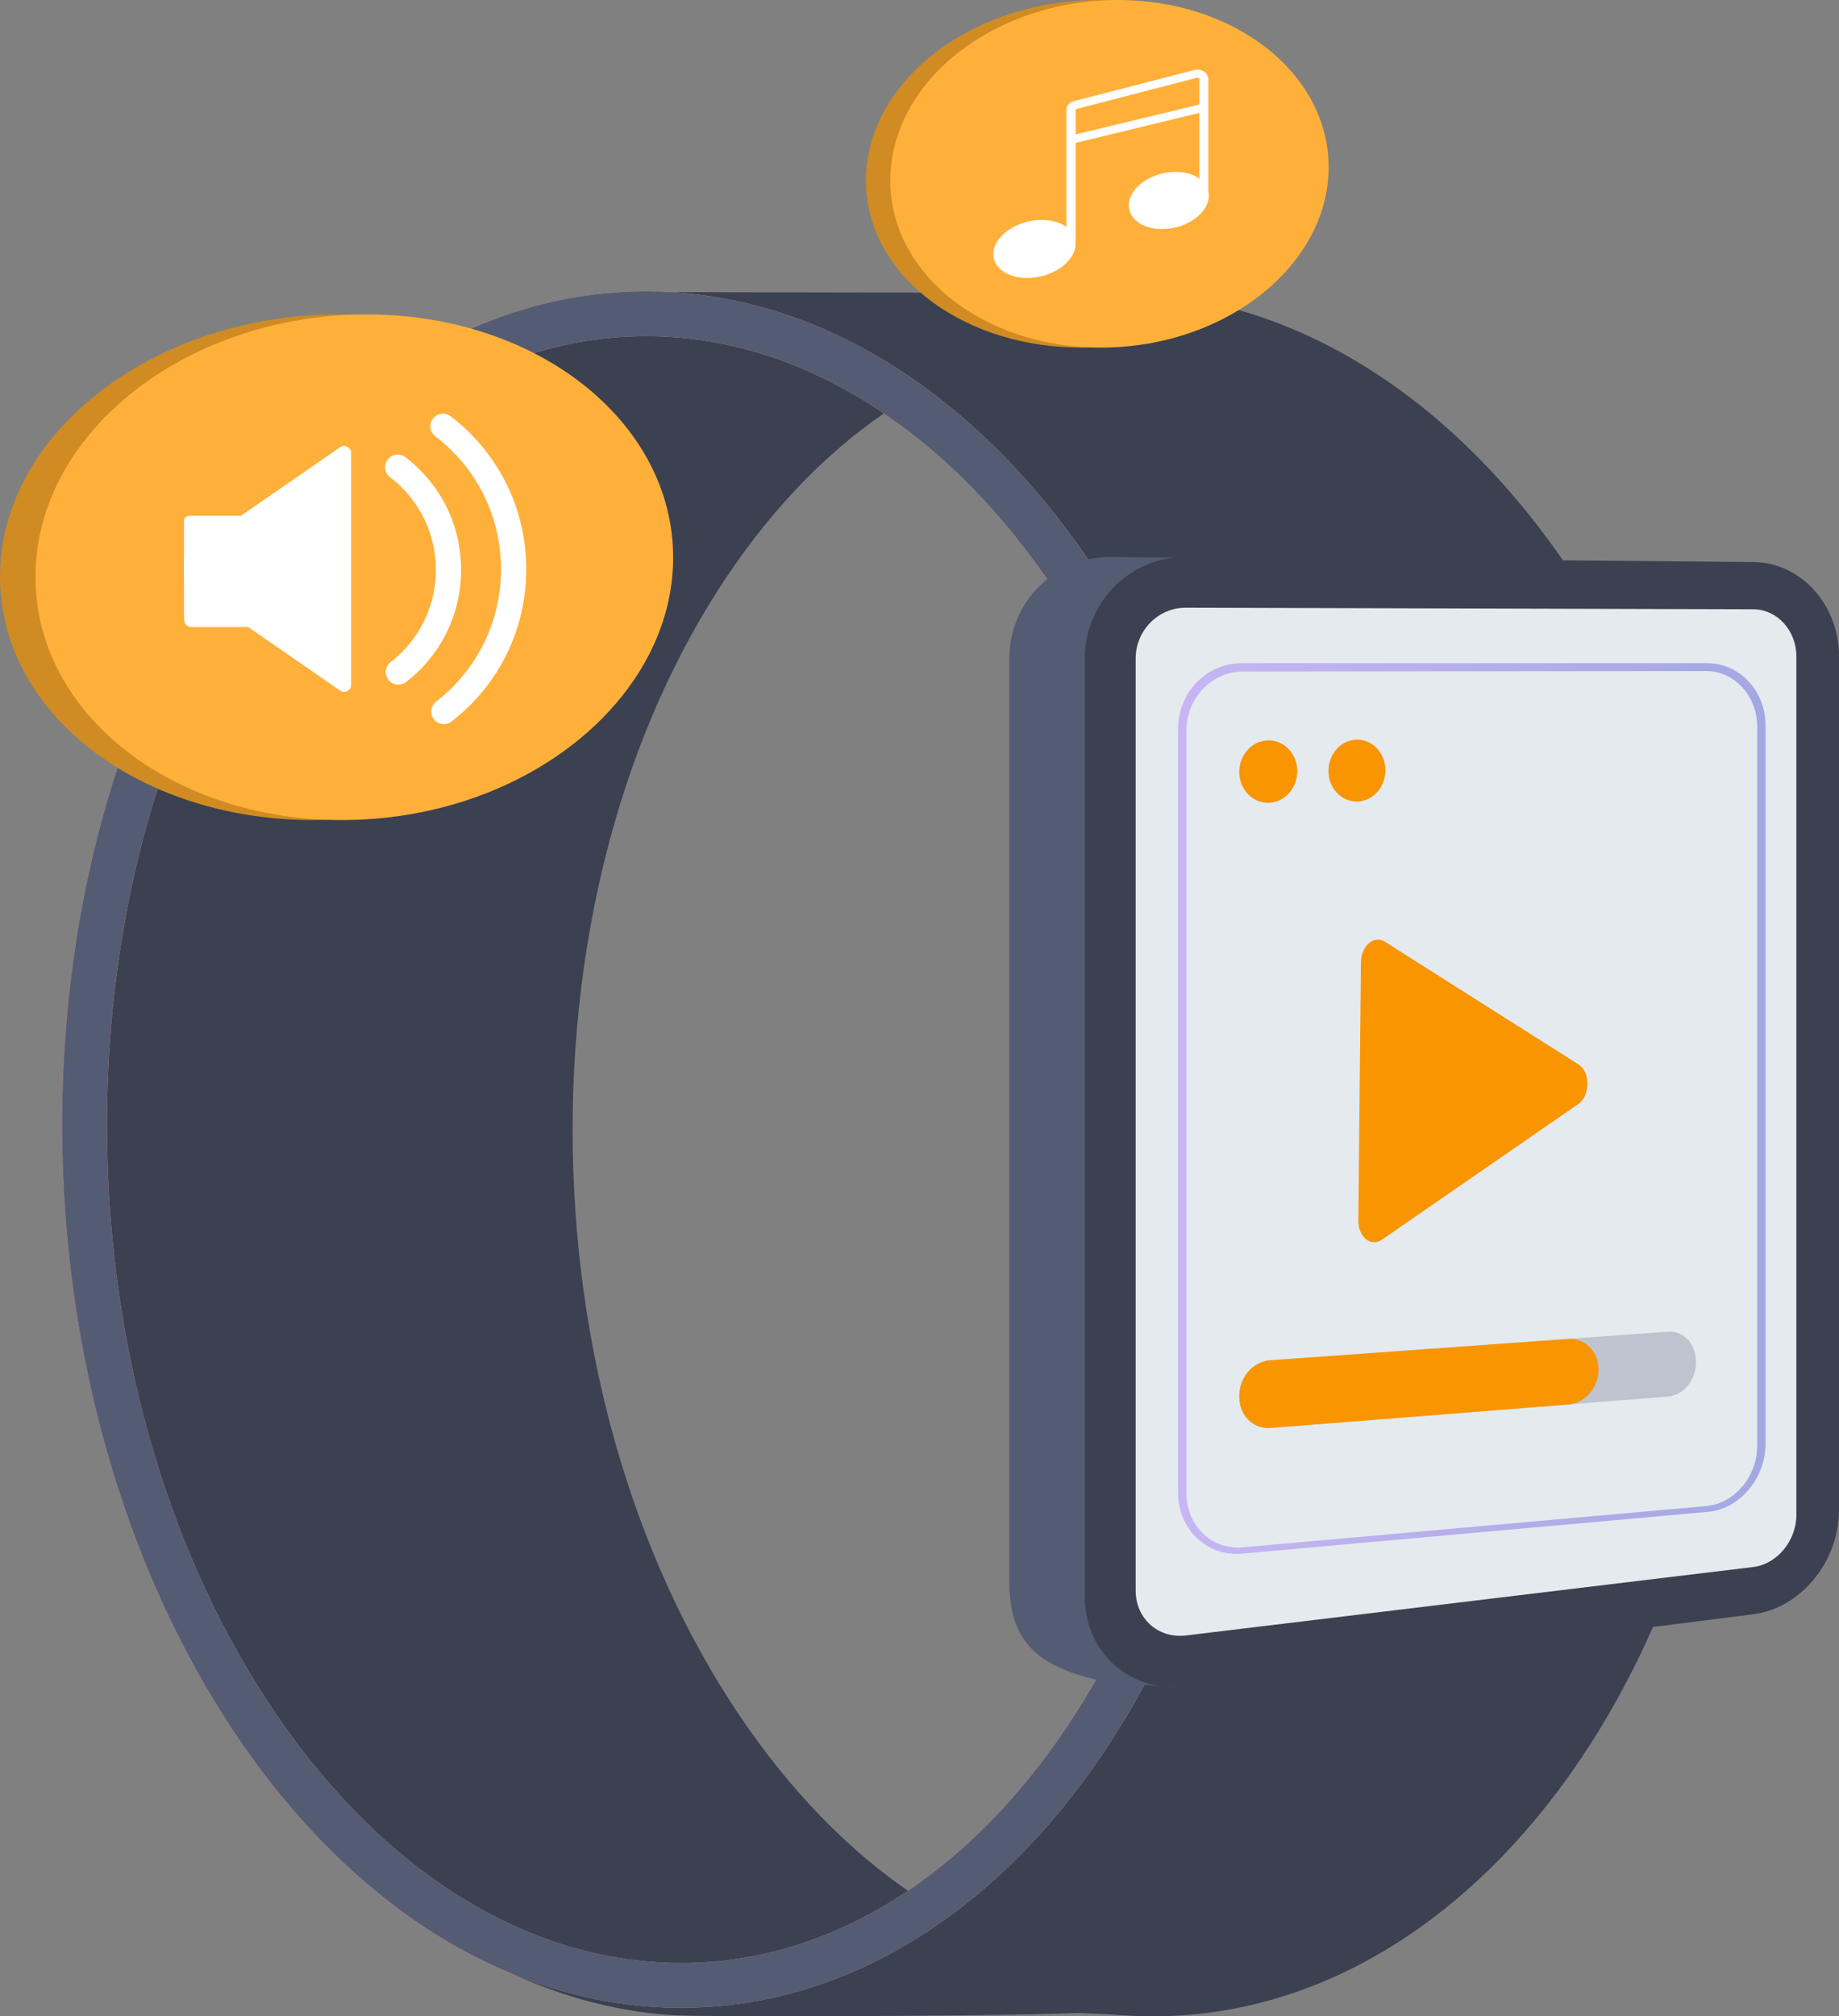 <?xml version="1.0" encoding="UTF-8"?>
<svg width="260px" height="285px" viewBox="0 0 260 285" version="1.1" xmlns="http://www.w3.org/2000/svg" xmlns:xlink="http://www.w3.org/1999/xlink">
    <rect x="0" y="0" width="260" height="285" fill="#808080" stroke="none"/>
    <title>img-cost and rates</title>
    <defs>
        <linearGradient x1="61.433%" y1="24.528%" x2="19.541%" y2="118.003%" id="linearGradient-1">
            <stop stop-color="#FF9085" offset="0%"></stop>
            <stop stop-color="#FB6FBB" offset="100%"></stop>
        </linearGradient>
        <linearGradient x1="6.95230199e-05%" y1="50%" x2="100%" y2="50%" id="linearGradient-2">
            <stop stop-color="#444B8C" offset="0%"></stop>
            <stop stop-color="#26264F" offset="99.64%"></stop>
        </linearGradient>
        <linearGradient x1="-6.75461171e-05%" y1="50%" x2="100%" y2="50%" id="linearGradient-3">
            <stop stop-color="#AA80F9" offset="0%"></stop>
            <stop stop-color="#6165D7" offset="99.64%"></stop>
        </linearGradient>
    </defs>
    <g id="Audio" stroke="none" stroke-width="1" fill="none" fill-rule="evenodd">
        <g id="4_sm" transform="translate(-58, -107)">
            <g id="img-cost-and-rates" transform="translate(58, 107)">
                <g id="Group" transform="translate(8.787, 41.19)">
                    <g transform="translate(0, 0)">
                        <g transform="translate(0, 0)">
                            <path d="M149.6,0.237 C102.838,-0.059 65.835,52.89 65.835,118.495 C65.835,184.101 102.838,240.089 149.6,243.632 C197.644,247.273 237.568,194.446 237.568,125.548 C237.568,56.651 197.644,0.544 149.6,0.237 Z M154.278,237.48 C154.276,237.48 154.276,237.48 154.274,237.48 C152.884,237.48 151.473,237.426 150.079,237.321 C129.505,235.762 110.105,222.802 95.454,200.828 C80.439,178.309 72.17,149.07 72.17,118.496 C72.17,88.07 80.363,59.649 95.24,38.468 C109.688,17.896 128.854,6.567 149.208,6.567 L149.559,6.567 C160.147,6.636 170.496,9.697 180.321,15.667 C190.036,21.57 198.818,30.031 206.421,40.816 C214.154,51.786 220.241,64.554 224.511,78.766 C228.971,93.607 231.233,109.347 231.233,125.548 C231.233,156.323 222.974,184.899 207.979,206.011 C193.566,226.304 174.494,237.48 154.278,237.48 Z" id="Shape" fill="#3B4150" fill-rule="nonzero"></path>
                            <path d="M68.776,118.495 C68.776,57.503 100.759,7.449 142.832,0.951 C139.876,0.5 88.869,0.258 85.841,0.237 C39.079,-0.059 2.076,52.89 2.076,118.495 C2.076,184.101 39.079,240.089 85.841,243.632 C90.592,243.992 143.273,243.798 147.834,243.093 C103.32,236.291 68.776,181.884 68.776,118.495 Z" id="Path" fill="#3B4150" fill-rule="nonzero"></path>
                            <path d="M84.345,0.092 C95.748,3.175 118.6,11.071 138.21,31.768 C166.427,61.55 165.468,96.273 166.408,111.597 C167.173,124.063 174.405,189.497 128.39,223.239 C110.44,236.401 91.604,240.266 80.556,241.596 C89.513,242.275 140.643,242.954 149.6,243.632 C160.187,242.047 175.403,238.222 190.202,227.986 C241.151,192.747 234.634,117.867 233.6,107.723 C232.03,92.312 227.876,51.547 194.32,22.906 C177.864,8.861 160.431,2.933 149.6,0.239 C141.906,0.19 92.039,0.141 84.345,0.092 Z" id="Path" fill="#3B4150" fill-rule="nonzero"></path>
                            <path d="M82.927,0.001 C36.635,-0.291 0,52.456 0,117.808 C0,183.16 36.635,238.919 82.927,242.433 C130.484,246.042 169.999,193.416 169.999,124.798 C169.999,56.18 130.484,0.304 82.927,0.001 Z M87.542,236.278 C87.538,236.278 87.538,236.278 87.534,236.278 C86.165,236.278 84.777,236.225 83.407,236.121 C63.066,234.578 43.881,221.684 29.386,199.815 C14.522,177.389 6.336,148.265 6.336,117.808 C6.336,87.499 14.447,59.186 29.176,38.086 C43.47,17.608 62.423,6.331 82.544,6.331 L82.887,6.331 C93.349,6.398 103.578,9.442 113.289,15.378 C122.898,21.253 131.585,29.675 139.107,40.411 C146.76,51.335 152.784,64.049 157.011,78.202 C161.425,92.984 163.663,108.661 163.663,124.798 C163.663,155.457 155.488,183.924 140.643,204.955 C126.386,225.153 107.526,236.278 87.542,236.278 Z" id="Shape" fill="url(#linearGradient-1)" fill-rule="nonzero"></path>
                            <path d="M82.927,0.001 C36.635,-0.291 0,52.456 0,117.808 C0,183.16 36.635,238.919 82.927,242.433 C130.484,246.042 169.999,193.416 169.999,124.798 C169.999,56.18 130.484,0.304 82.927,0.001 Z M87.542,236.278 C87.538,236.278 87.538,236.278 87.534,236.278 C86.165,236.278 84.777,236.225 83.407,236.121 C63.066,234.578 43.881,221.684 29.386,199.815 C14.522,177.389 6.336,148.265 6.336,117.808 C6.336,87.499 14.447,59.186 29.176,38.086 C43.47,17.608 62.423,6.331 82.544,6.331 L82.887,6.331 C93.349,6.398 103.578,9.442 113.289,15.378 C122.898,21.253 131.585,29.675 139.107,40.411 C146.76,51.335 152.784,64.049 157.011,78.202 C161.425,92.984 163.663,108.661 163.663,124.798 C163.663,155.457 155.488,183.924 140.643,204.955 C126.386,225.153 107.526,236.278 87.542,236.278 Z" id="Shape" fill="#535C73"></path>
                        </g>
                        <g transform="translate(133.904, 37.54)" id="Path">
                            <path d="M94.767,0.714 L14.324,0 C6.456,-0.069 0,6.377 0,14.399 L0,144.668 C0,152.691 3.141,157.017 14.324,159.132 L23.154,159.722 C29.898,158.867 106.919,142.186 106.919,134.882 L106.919,14.046 C106.919,6.742 101.511,0.773 94.767,0.714 Z" fill="#535C73"></path>
                            <path d="M105.19,0.713 L24.969,1.01144826e-06 C17.123,-0.069 10.685,6.368 10.685,14.379 L10.685,146.913 C10.685,154.925 17.123,160.603 24.969,159.609 L105.19,149.443 C111.917,148.591 117.31,141.995 117.31,134.701 L117.31,14.027 C117.31,6.733 111.917,0.772 105.19,0.713 Z" fill="#3B4150" fill-rule="nonzero"></path>
                            <path d="M105.19,7.39 L24.969,7.166 C21.065,7.155 17.87,10.38 17.87,14.355 L17.87,146.09 C17.87,150.066 21.065,152.914 24.969,152.443 L105.19,142.766 C108.559,142.36 111.284,139.052 111.284,135.391 L111.284,14.047 C111.284,10.386 108.559,7.399 105.19,7.39 Z" fill="#E4EAEE" fill-rule="nonzero"></path>
                        </g>
                    </g>
                    <path d="M183.259,131.327 L183.623,94.852 C183.646,92.512 185.465,90.942 187.012,91.922 L214.388,109.265 C216.082,110.338 216.05,113.696 214.333,114.881 L186.593,134.039 C185.026,135.121 183.236,133.669 183.259,131.327 Z" id="Path" fill="#F99500"></path>
                    <g transform="translate(166.42, 63.356)" id="Path">
                        <g fill="#F99500">
                            <path d="M8.204,4.47 C8.204,6.902 6.376,8.899 4.114,8.932 C1.845,8.964 0,7.008 0,4.562 C0,2.116 1.845,0.119 4.114,0.101 C6.376,0.083 8.204,2.039 8.204,4.47 Z"></path>
                            <path d="M20.663,4.33 C20.663,6.739 18.868,8.719 16.647,8.751 C14.419,8.783 12.608,6.844 12.608,4.421 C12.608,1.997 14.419,0.018 16.647,0 C18.868,-0.018 20.663,1.921 20.663,4.33 Z"></path>
                        </g>
                        <g transform="translate(0.009, 83.68)">
                            <path d="M64.557,4.377 C64.557,6.856 62.792,9.006 60.58,9.18 L4.327,13.615 C1.914,13.805 0,11.851 0,9.25 L0,9.076 C0,6.475 1.925,4.225 4.337,4.052 L60.599,0.009 C62.81,-0.149 64.557,1.732 64.557,4.211 L64.557,4.377 L64.557,4.377 Z" fill="url(#linearGradient-2)" fill-rule="nonzero" opacity="0.2"></path>
                            <path d="M50.78,5.445 C50.78,7.951 48.775,10.126 46.516,10.304 L4.427,13.615 C2.014,13.805 0,11.851 0,9.25 L0,9.076 C0,6.475 1.925,4.225 4.337,4.052 L46.535,1.034 C48.794,0.871 50.78,2.772 50.78,5.277 L50.78,5.445 L50.78,5.445 Z" fill="#F99500"></path>
                        </g>
                    </g>
                    <g opacity="0.5" transform="translate(157.769, 52.549)" fill="url(#linearGradient-3)" fill-rule="nonzero" id="Shape">
                        <path d="M83.059,110.33 C83.059,115.25 79.38,119.561 74.914,119.961 L9.027,125.867 C4.078,126.311 0,122.436 0,117.21 L0,9.332 C0,4.106 4.038,0 8.987,0 L74.834,0 C79.299,0 83.059,3.857 83.059,8.777 L83.059,110.33 Z M81.878,8.975 C81.878,4.631 78.651,1.112 74.708,1.116 L9.164,1.177 C4.8,1.181 1.181,4.919 1.181,9.526 L1.181,117.342 C1.181,121.949 4.776,125.367 9.139,124.978 L74.689,119.146 C78.632,118.795 81.878,114.99 81.878,110.645 L81.878,8.975 L81.878,8.975 Z"></path>
                    </g>
                </g>
                <g id="Group" transform="translate(0, 44.441)">
                    <path d="M0.118,39.651 C0.104,39.5 0.092,39.348 0.08,39.196 C0.071,39.07 0.062,38.945 0.054,38.819 C0.043,38.637 0.034,38.454 0.027,38.271 C0.023,38.17 0.017,38.069 0.014,37.968 C0.005,37.681 0,37.393 0,37.104 C0,35.846 0.083,34.601 0.245,33.374 C0.529,31.225 1.055,29.129 1.802,27.1 C1.908,26.81 2.019,26.522 2.135,26.235 C2.597,25.087 3.13,23.963 3.729,22.864 C5.078,20.392 6.765,18.053 8.743,15.882 C9.183,15.4 9.637,14.926 10.104,14.46 C10.572,13.995 11.053,13.538 11.548,13.09 C13.528,11.299 15.721,9.654 18.094,8.178 C18.391,7.994 18.69,7.812 18.993,7.633 C19.597,7.275 20.213,6.927 20.839,6.591 C23.03,5.414 25.35,4.375 27.776,3.49 C28.469,3.237 29.171,2.997 29.881,2.77 C30.591,2.542 31.31,2.328 32.036,2.127 C32.762,1.926 33.495,1.738 34.236,1.564 C38.311,0.607 42.602,0.066 47.024,0.005 C47.403,0 47.78,-0.001 48.157,0.001 C48.278,0.001 48.398,0.004 48.518,0.006 C48.775,0.008 49.031,0.011 49.287,0.017 C49.424,0.021 49.561,0.026 49.698,0.03 C49.936,0.038 50.174,0.045 50.411,0.055 C50.552,0.061 50.692,0.069 50.831,0.076 C51.066,0.088 51.3,0.1 51.534,0.114 C51.67,0.123 51.805,0.132 51.941,0.142 C52.179,0.158 52.417,0.176 52.654,0.195 C52.782,0.205 52.909,0.216 53.037,0.228 C53.283,0.249 53.53,0.272 53.775,0.297 C53.89,0.308 54.005,0.321 54.12,0.333 C54.382,0.361 54.643,0.391 54.904,0.422 C55,0.434 55.096,0.445 55.191,0.457 C55.48,0.493 55.767,0.532 56.053,0.573 C56.119,0.582 56.185,0.591 56.251,0.6 C56.583,0.649 56.914,0.7 57.244,0.754 C57.263,0.757 57.282,0.76 57.302,0.763 C59.409,1.109 61.458,1.567 63.436,2.132 C63.434,2.134 63.432,2.136 63.43,2.137 C80.332,6.974 92.153,19.507 92.153,34.367 C92.153,53.688 72.175,70.262 47.024,71.41 C22.736,72.518 2.403,58.903 0.201,40.439 C0.187,40.319 0.172,40.199 0.159,40.078 C0.144,39.936 0.131,39.794 0.118,39.651 Z" id="Path" fill="#D08B23"></path>
                    <path d="M95.17,34.365 C95.17,39.206 93.943,43.872 91.716,48.169 C85.061,61.022 69.462,70.551 51.022,71.412 C25.847,72.585 5.016,57.238 5.016,37.102 C5.016,21.353 17.77,7.755 35.374,2.423 C40.273,0.932 45.541,0.087 51.022,0.008 C75.625,-0.341 95.17,15.048 95.17,34.365 Z" id="Path" fill="#FFB03B"></path>
                    <g transform="translate(26.025, 14.03)" fill="#FFFFFF" fill-rule="nonzero" id="Path">
                        <g transform="translate(0, 4.567)">
                            <path d="M23.084,0.113 C22.758,-0.057 22.362,-0.034 22.06,0.175 L8.398,9.616 L0,15.425 L0,19.325 L8.908,25.486 L22.069,34.575 C22.371,34.783 22.764,34.807 23.089,34.637 C23.414,34.466 23.619,34.13 23.619,33.763 L23.619,0.987 C23.619,0.62 23.409,0.283 23.084,0.113 Z"></path>
                            <path d="M12.99,9.857 L12.99,25.589 L0.942,25.589 C0.397,25.589 0,25.045 0,24.5 L0,10.603 C0,10.058 0.397,9.857 0.942,9.857 L12.99,9.857 Z"></path>
                        </g>
                        <g transform="translate(28.421, 0)">
                            <path d="M1.877,38.306 C1.346,38.306 0.82,38.069 0.468,37.617 C-0.135,36.841 0.006,35.722 0.783,35.119 C4.848,31.967 7.179,27.214 7.179,22.08 C7.179,16.904 4.817,12.127 0.698,8.975 C-0.083,8.377 -0.231,7.26 0.367,6.479 C0.966,5.699 2.084,5.551 2.865,6.149 C7.872,9.98 10.743,15.787 10.743,22.08 C10.743,28.322 7.909,34.1 2.968,37.932 C2.643,38.184 2.259,38.306 1.877,38.306 Z"></path>
                            <path d="M8.31,43.885 C7.779,43.885 7.253,43.648 6.902,43.196 C6.298,42.42 6.439,41.301 7.216,40.699 C13.047,36.176 16.391,29.358 16.391,21.993 C16.391,14.567 13.003,7.715 7.094,3.193 C6.314,2.595 6.165,1.478 6.764,0.697 C7.362,-0.083 8.481,-0.231 9.262,0.367 C16.057,5.568 19.955,13.45 19.955,21.993 C19.955,30.465 16.108,38.308 9.402,43.511 C9.077,43.763 8.692,43.885 8.31,43.885 Z"></path>
                        </g>
                    </g>
                </g>
                <g id="Group" transform="translate(122.423, 0)">
                    <path d="M0.081,27.257 C0.071,27.153 0.063,27.049 0.055,26.944 C0.049,26.858 0.042,26.771 0.037,26.685 C0.03,26.56 0.024,26.434 0.018,26.308 C0.016,26.239 0.012,26.17 0.01,26.1 C0.004,25.903 0,25.705 0,25.506 C0,24.641 0.057,23.786 0.169,22.942 C0.364,21.465 0.726,20.024 1.239,18.629 C1.312,18.43 1.388,18.232 1.468,18.035 C1.785,17.246 2.152,16.472 2.564,15.717 C3.491,14.018 4.651,12.41 6.01,10.918 C6.313,10.586 6.625,10.26 6.946,9.94 C7.268,9.62 7.599,9.306 7.939,8.998 C9.3,7.767 10.807,6.636 12.439,5.622 C12.643,5.495 12.848,5.37 13.056,5.247 C13.472,5.001 13.895,4.762 14.325,4.531 C15.831,3.722 17.426,3.008 19.094,2.399 C19.57,2.225 20.053,2.06 20.541,1.904 C21.029,1.748 21.523,1.6 22.022,1.462 C22.521,1.324 23.026,1.195 23.535,1.075 C26.336,0.418 29.286,0.045 32.325,0.004 C32.586,0 32.846,-0.001 33.104,0.001 C33.187,0.001 33.27,0.003 33.353,0.004 C33.529,0.006 33.705,0.008 33.881,0.012 C33.975,0.014 34.069,0.018 34.164,0.021 C34.327,0.026 34.491,0.031 34.654,0.038 C34.751,0.042 34.847,0.047 34.943,0.052 C35.104,0.06 35.265,0.069 35.425,0.078 C35.519,0.084 35.612,0.091 35.705,0.097 C35.869,0.108 36.033,0.12 36.196,0.134 C36.283,0.141 36.371,0.148 36.459,0.156 C36.628,0.171 36.798,0.187 36.966,0.204 C37.045,0.212 37.124,0.22 37.203,0.228 C37.384,0.248 37.563,0.268 37.742,0.29 C37.808,0.298 37.874,0.306 37.94,0.314 C38.138,0.339 38.336,0.365 38.532,0.393 C38.578,0.4 38.623,0.406 38.668,0.412 C38.897,0.446 39.124,0.481 39.351,0.518 C39.364,0.52 39.377,0.522 39.39,0.524 C40.839,0.762 42.248,1.077 43.607,1.465 C43.606,1.467 43.605,1.468 43.604,1.469 C55.222,4.794 63.348,13.409 63.348,23.625 C63.348,36.906 49.615,48.299 32.326,49.088 C15.63,49.85 1.652,40.491 0.138,27.798 C0.128,27.716 0.118,27.633 0.11,27.55 C0.099,27.453 0.09,27.355 0.081,27.257 Z" id="Path" fill="#D08B23"></path>
                    <path d="M65.422,23.623 C65.422,26.951 64.579,30.159 63.048,33.113 C58.473,41.948 47.749,48.498 35.073,49.09 C17.768,49.897 3.448,39.347 3.448,25.505 C3.448,14.679 12.215,5.331 24.317,1.665 C27.684,0.641 31.306,0.06 35.073,0.005 C51.986,-0.235 65.422,10.345 65.422,23.623 Z" id="Path" fill="#FFB03B"></path>
                    <g transform="translate(18.012, 9.84)" fill="#FFFFFF" fill-rule="nonzero" id="Path">
                        <path d="M11.402,23.518 C12.299,25.537 10.548,27.993 7.48,29.011 C4.397,30.033 1.151,29.22 0.239,27.187 C-0.674,25.151 1.107,22.678 4.204,21.67 C7.287,20.666 10.504,21.497 11.402,23.518 Z"></path>
                        <path d="M30.244,16.721 C31.116,18.715 29.413,21.129 26.43,22.117 C23.434,23.109 20.278,22.291 19.392,20.282 C18.505,18.27 20.236,15.841 23.246,14.863 C26.243,13.888 29.371,14.723 30.244,16.721 Z"></path>
                        <g transform="translate(10.336, 0)">
                            <path d="M1.299,24.392 L0,24.37 L0,5.698 C0,5.117 0.422,4.618 1.049,4.456 L18.114,0.051 C18.566,-0.066 19.065,0.021 19.45,0.283 C19.835,0.544 20.064,0.953 20.064,1.376 L20.064,17.207 L18.801,17.178 L18.801,1.333 C18.801,1.245 18.744,1.193 18.71,1.169 C18.675,1.146 18.604,1.111 18.51,1.135 L1.455,5.552 C1.362,5.577 1.299,5.651 1.299,5.738 L1.299,24.392 L1.299,24.392 Z"></path>
                            <polygon points="0.84 10.469 0.459 9.366 19.248 4.826 19.618 5.914"></polygon>
                        </g>
                    </g>
                </g>
            </g>
        </g>
    </g>
</svg>
